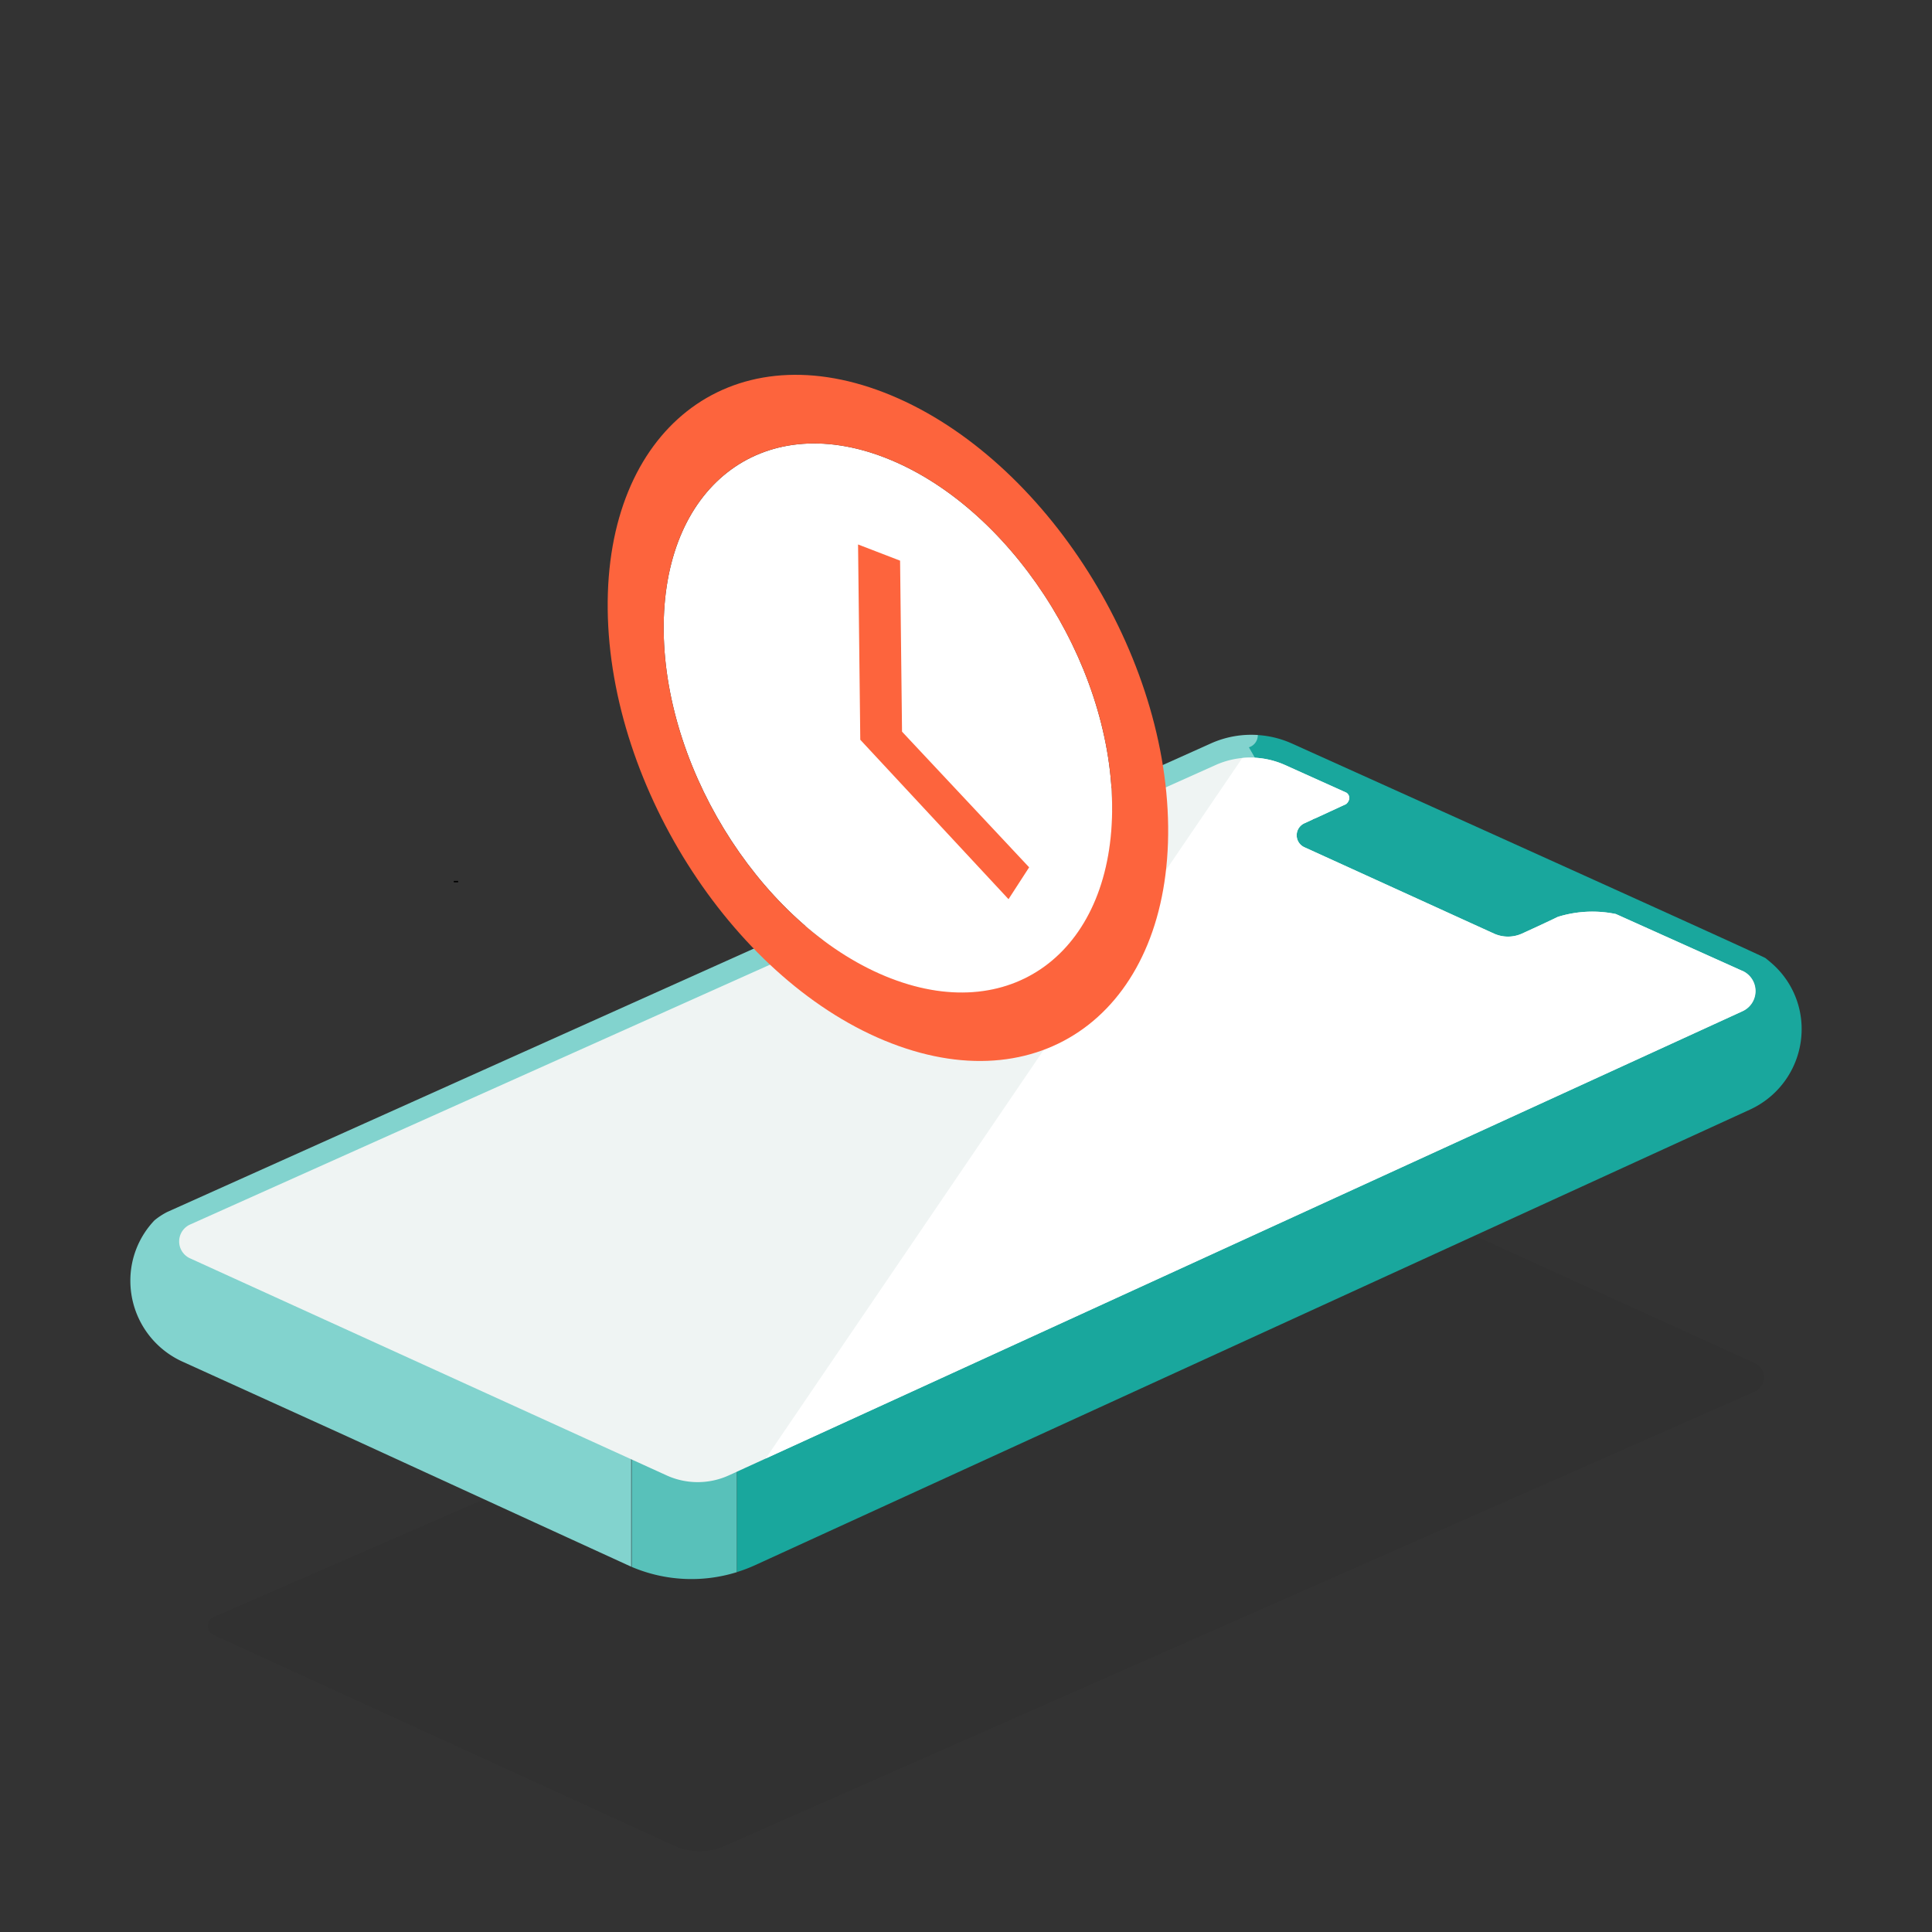 <svg xmlns="http://www.w3.org/2000/svg" width="110" height="110"><rect width="100%" height="100%" fill="#333333" stroke="none"/><defs><clipPath id="a"><path d="m37.957 50.769-.338-29.652 25.532 9.874.338 29.652Z" fill="none"/></clipPath><clipPath id="b"><path d="m34.81 53.239-.422-37.059L66.3 28.521l.42 37.059Z" fill="none"/></clipPath></defs><path d="m38.371 105.078-26.21-11.994a.555.555 0 0 1 0-1.013l61.05-26.6 26.7 12.145a.883.883 0 0 1 .006 1.607l-58.592 25.845a3.566 3.566 0 0 1-2.954.01Z" opacity=".05"/><path d="M35.963 76.666v12.545a8.694 8.694 0 0 0 5.994.3V76.666Z" fill="#58c1ba"/><path d="M100.821 54.8c-.1-.086-.2-.171-.306-.252-.13-.123-26.973-12.221-26.973-12.221a5.57 5.57 0 0 0-1.928-.476L35.963 57.833v18.833h5.994v12.842a8.645 8.645 0 0 0 1.013-.384l56.661-25.946a5.041 5.041 0 0 0 2.947-4.579 4.954 4.954 0 0 0-1.757-3.799Z" fill="#19a79d"/><path d="M71.614 41.848a5.6 5.6 0 0 0-2.654.472l-33 14.813L9.515 69.008a3.993 3.993 0 0 0-.72.473 4.971 4.971 0 0 0-1.373 3.457 5.054 5.054 0 0 0 2.948 4.579l9.371 4.256C26 84.647 31.156 87.013 35.934 89.2h.005V76.666h.026l3.958-12.717 1.46-2.141c0-.282-1.425-1.832-1.168-1.947l30.268-14.988 1.849-.195-1.225-2.129a.717.717 0 0 0 .507-.701Z" fill="#82d3ce"/><path d="M99.2 55.278 92 52.041a6.611 6.611 0 0 0-3.307.164c-.524.256-1.187.562-2.03.947a1.939 1.939 0 0 1-1.609 0l-10.786-4.913a.749.749 0 0 1 0-1.364l.489-.225h-.019l.186-.075 1.714-.792a.5.5 0 0 0 .186-.321.364.364 0 0 0-.164-.33l-3.493-1.573a4.828 4.828 0 0 0-3.959 0L10.822 69.72a1.056 1.056 0 0 0 0 1.925L37.948 84a4.275 4.275 0 0 0 3.552 0c8.766-4 47.428-21.714 57.72-26.428a1.26 1.26 0 0 0-.018-2.3Z" fill="#eff4f3"/><path d="M99.206 57.572a1.26 1.26 0 0 0-.008-2.294L92 52.041a6.611 6.611 0 0 0-3.307.163c-.524.256-1.187.562-2.03.948a1.939 1.939 0 0 1-1.609 0l-10.788-4.914a.748.748 0 0 1 0-1.363l.489-.225h-.019l.186-.074 1.715-.792a.5.5 0 0 0 .186-.321.365.365 0 0 0-.164-.331l-3.493-1.573a4.83 4.83 0 0 0-2.436-.4L43.6 83.036c11.63-5.318 45.993-21.06 55.606-25.464Z" fill="#fff"/><path fill="none" d="M0 0h110v110H0z"/><path fill="none" stroke="#000" stroke-miterlimit="10" stroke-width=".25" d="M25.961 50.236v-.081"/><g clip-path="url(#a)" style="isolation:isolate"><path d="M50.381 26.053c-7.049-2.727-12.687 1.7-12.593 9.886s5.881 17.039 12.931 19.766 12.694-1.7 12.6-9.892-5.882-17.031-12.939-19.76" fill="#fff"/></g><g clip-path="url(#b)" fill="#fd643d" style="isolation:isolate"><path d="M50.719 55.705c-7.05-2.727-12.838-11.571-12.931-19.766s5.544-12.613 12.593-9.886 12.846 11.573 12.939 19.76-5.544 12.621-12.6 9.892m-.393-33.361C41.52 18.939 34.482 24.479 34.6 34.706S41.942 56 50.748 59.4c8.826 3.413 15.877-2.122 15.761-12.356s-7.357-21.289-16.183-24.7"/><path d="M51.247 31.922 48.854 31l.127 11.119 8.44 9.076 1.174-1.814-7.237-7.723-.111-9.733"/></g></svg>